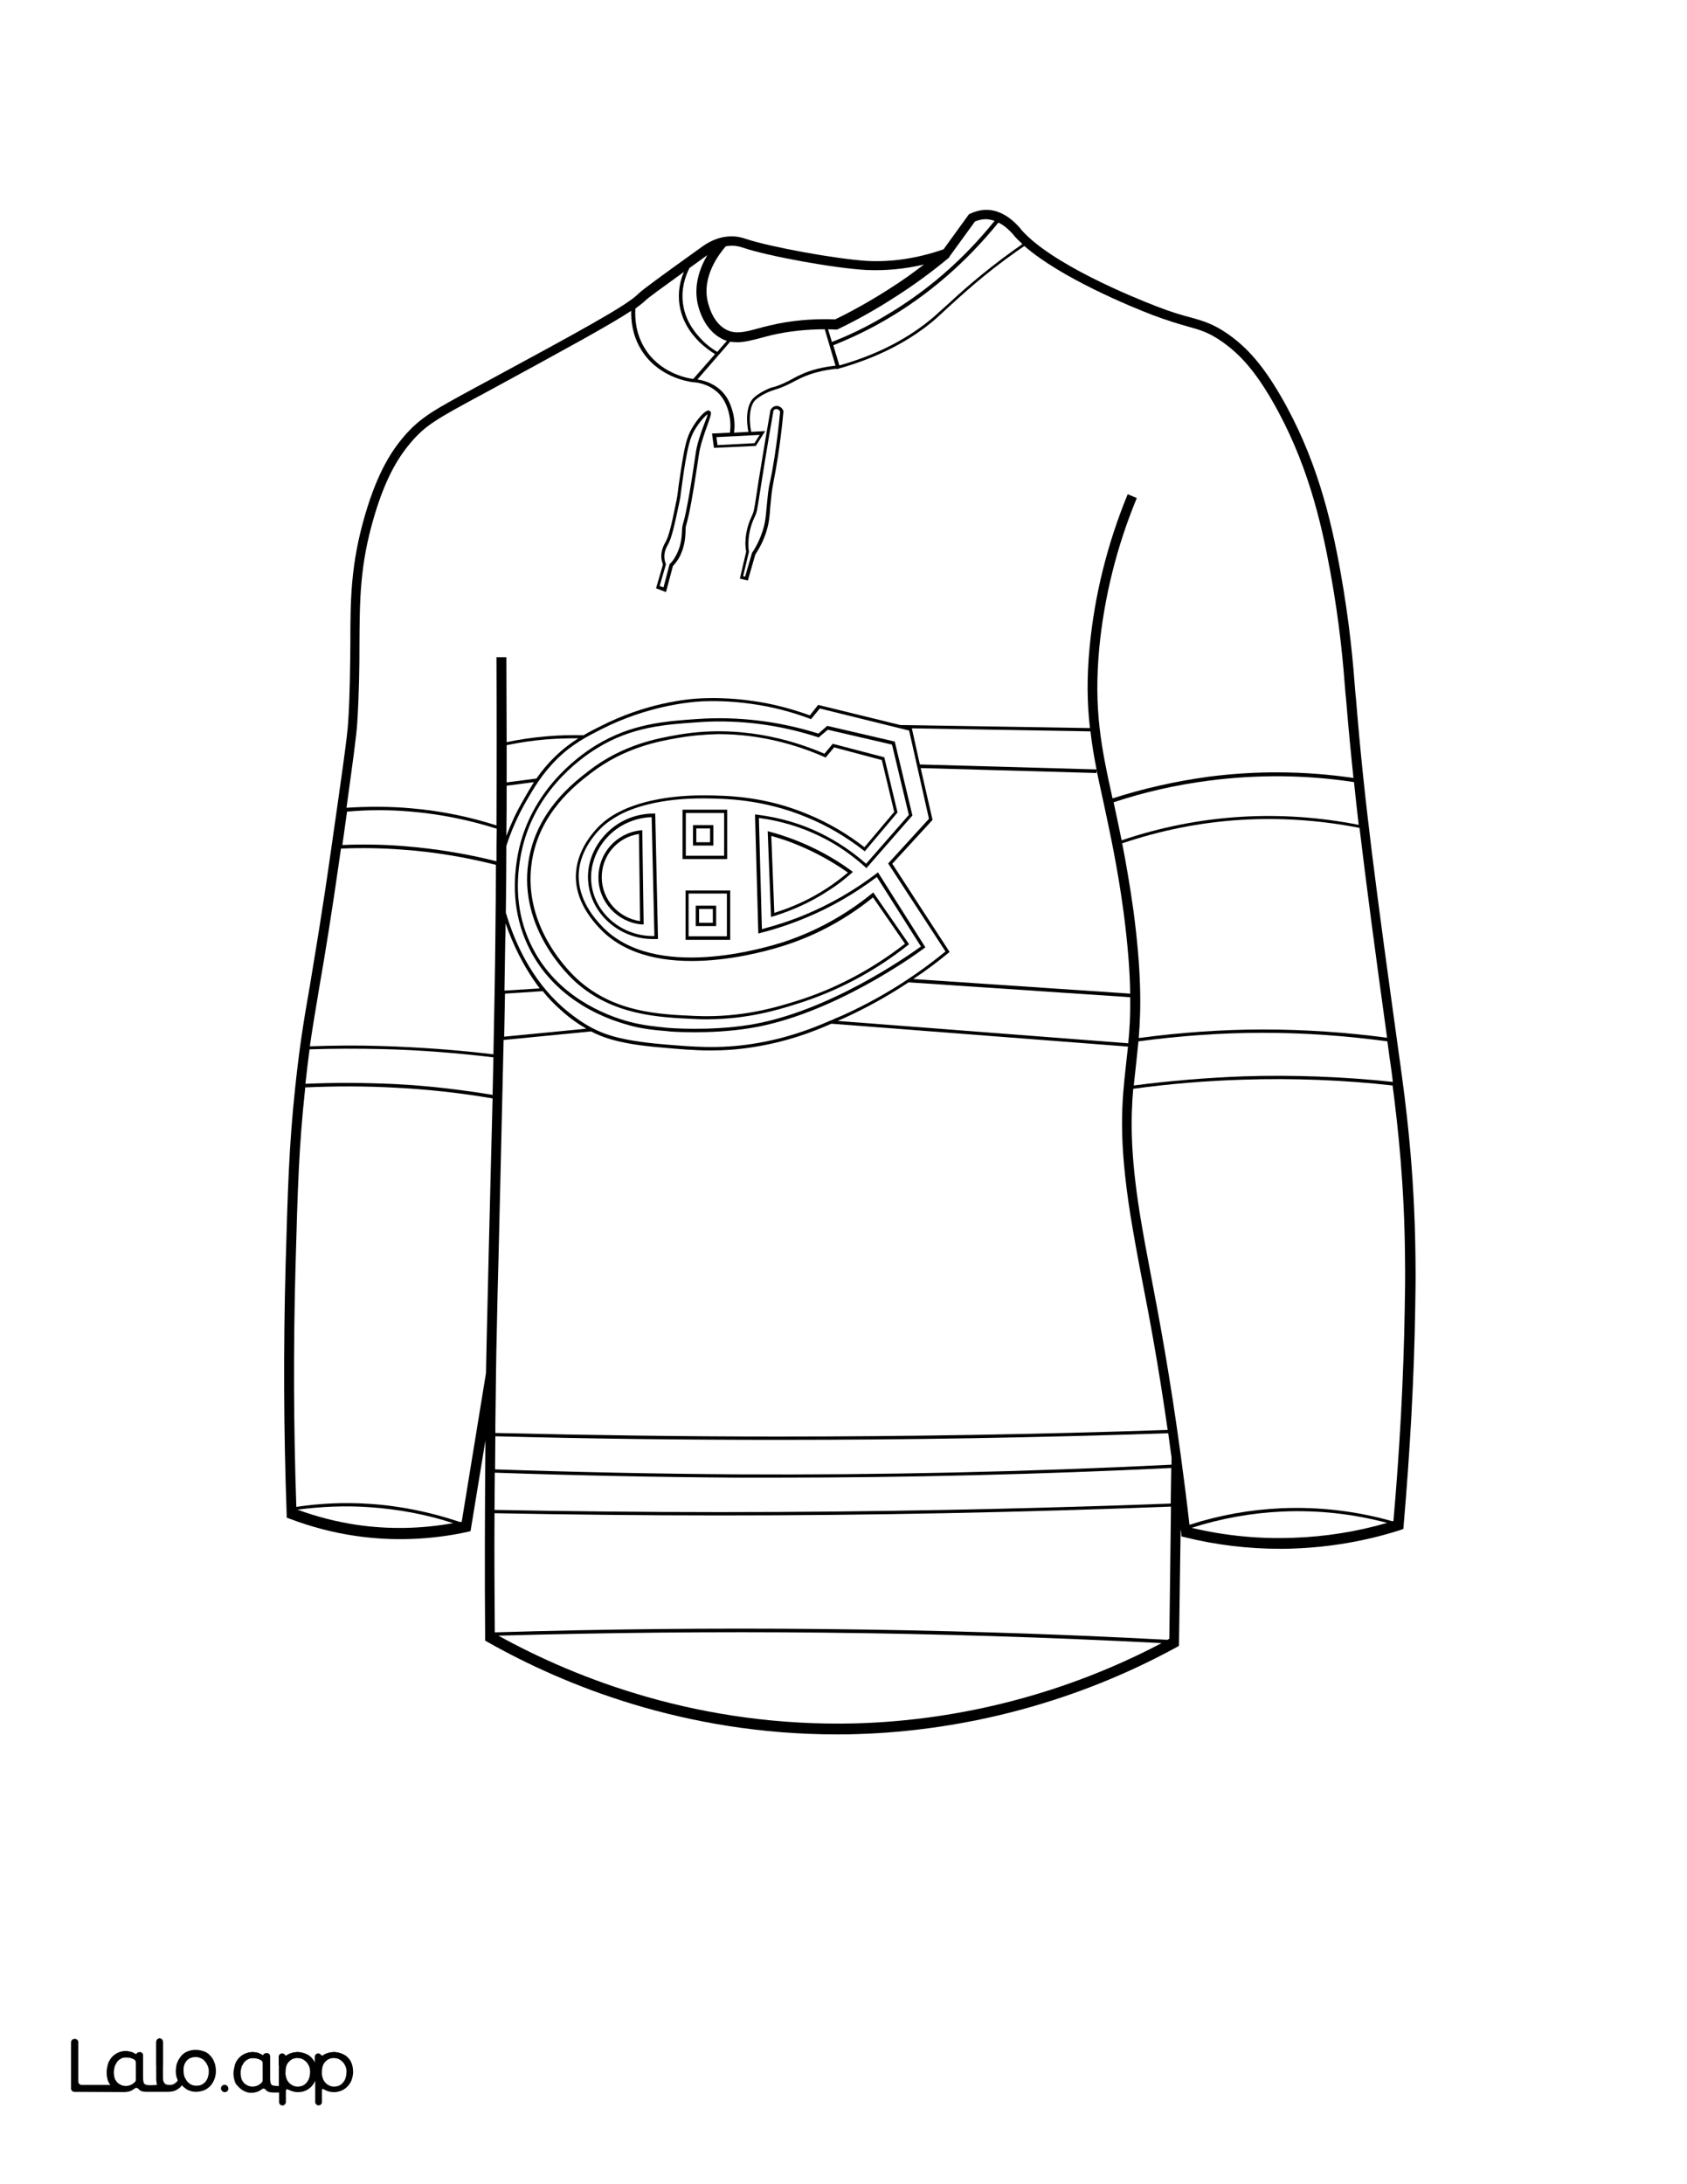 <?xml version="1.0" encoding="utf-8"?>
<!-- Generator: Adobe Illustrator 26.1.0, SVG Export Plug-In . SVG Version: 6.00 Build 0)  -->
<svg version="1.1" id="Layer_1" data-name="Layer 1" xmlns="http://www.w3.org/2000/svg" xmlns:xlink="http://www.w3.org/1999/xlink" x="0px" y="0px"
	 viewBox="0 0 612 792" style="enable-background:new 0 0 612 792;" xml:space="preserve">
<rect x="0" y="0" width="612" height="792" fill="#808080" stroke="none"/>
<style type="text/css">
	.st0{fill:#FFFFFF;}
	.st1{fill:#010101;}
	.st2{fill:none;}
</style>
<g id="Black">
	<rect x="31" y="29" width="561" height="719.9"/>
</g>
<g id="Color">
	<polygon class="st0" points="260.3,161.4 273.7,160.7 275.6,157.7 259.9,158.5 	"/>
	<path class="st0" d="M450,297.3c-14.6,0.9-29,3.8-42.9,8.5c1.4,7.2,2.8,15.2,4.1,24.5c2.9,22.1,2.8,35.3,1.9,46.1
		c14.9-2,30-3.1,45-3.1c0.1,0,0.2,0,0.2,0c15,0,30,1,44.9,3c-4.4-31.8-7.5-55.2-10-76.1C478.9,297.4,464.4,296.4,450,297.3z"/>
	<path class="st0" d="M321.1,116.1c-6,3.5-12.3,6.5-18.8,9.1l2.2,7.3c13.9-3.9,25.5-10,34.6-17.9c1.1-1,2.4-2.2,3.9-3.5
		c5.3-4.9,13.3-12.2,25.2-20.7c1-0.7,1.9-1.3,2.7-1.9c-1.1-1-2.1-2-3-3l-0.1-0.2c-0.9-1-2.9-3.3-5.6-4.6
		C350.5,95.1,336.7,107.1,321.1,116.1z"/>
	<path class="st0" d="M240.7,213l2.2-8.4l0.1-0.1c0.8-0.8,1.5-1.7,2-2.7c2.1-3.5,2.3-7.1,2.4-9v-0.3c0.1-1.6,0.2-2,0.5-3
		c0.4-1.4,1.1-4,2.6-12.9c0.8-4.9,1.2-7.7,1.5-9.7c0.4-2.7,0.5-3.8,1.2-6.4c0.9-3.2,1.9-5.8,2.6-7.6c0.4-1,0.8-2.1,0.9-2.7
		c-0.9,0.6-3,2.8-4.8,5.9c-1.5,2.7-2.3,5.2-3.8,14.7c-0.7,4.7-0.9,6.6-1.1,7.9c-0.1,1.2-0.2,1.8-0.6,3.7c-1.8,8.4-2.7,12.6-4.1,15.1
		c-0.4,0.7-1.3,2.3-1.3,4.3c0,0.9,0.2,1.7,0.5,2.6l0.1,0.2l-2.3,7.9L240.7,213z"/>
	<path class="st0" d="M450.8,391.5c-13.2,0.4-26.5,1.5-39.7,3.3c-0.9,10.8-1.1,23.3,2.4,45.3c1.2,7.3,2.5,14.4,4.1,22.7
		c3,15.7,6.7,35.2,10.8,65.3c1.1,8.2,2.2,16.6,3.1,24.8c10.8-3.5,22-5.5,33.3-6c13.6-0.6,27.2,1,40.3,4.7c0.1,0,0.3-0.1,0.4-0.1
		c2.3-26.2,3.7-52.1,4.1-77.1c0.1-5.4,0.2-11,0.1-18.1c-0.2-26.8-2.6-48-4.5-62.7C487.4,391.6,469,390.9,450.8,391.5z"/>
	<path class="st0" d="M143.5,393.1c11.8,0.6,23.6,2,35.2,3.9c0.1-4.6,0.2-9.1,0.3-13.6c-13.5-1.6-27.1-2.7-40.7-3
		c-8.6-0.2-17.4-0.2-26,0.1c-0.5,3.8-1,7.9-1.5,12.5C121.7,392.5,132.7,392.6,143.5,393.1z"/>
	<path class="st0" d="M273.6,144.1c0.5-0.5,1.9-1.5,3.6-2.4s3-1.3,3.6-1.4c2.7-0.8,5-2,7-3.1c0.8-0.4,1.6-0.9,2.4-1.2
		c3.7-1.8,8.1-2.9,12.9-3.4l-3.9-13.2c-6.6,0-13.1,0.7-19.2,2.1c-1.5,0.4-2.9,0.7-4.2,1.1c-3.1,0.8-5.8,1.5-8.4,1.5
		c-0.8,0-1.6-0.1-2.5-0.2L253,137.6c2.7,0.4,6.6,1.6,9.5,5c1.9,2.2,2.6,4.5,3,5.7c0.9,2.8,1.2,5.7,0.8,8.6l5.2-0.3
		C270.4,151,271.2,146.2,273.6,144.1z"/>
	<path class="st0" d="M233.6,125.8c5.4,9.3,15.3,11.3,17.9,11.6l7.9-9c-2-1.2-3.9-2.7-5.6-4.3c-1.7-1.7-6.2-6.3-7.3-13.6
		c-0.7-4.7,0.3-8.9,1.6-11.9c-8.3,6-13,9.4-13.9,10.3c-0.8,0.8-2.1,1.8-3.7,3C230.3,115.4,230.6,120.6,233.6,125.8z"/>
	<path class="st0" d="M198.3,268.1c-4.9,0.4-9.7,1.1-14.5,2.1c0,4.5,0,9,0,13.5l10.8-1.4c1.8-2.6,4-5.3,6.8-8
		c2.9-2.8,5.6-4.8,8.4-6.6C205.9,267.7,202.1,267.8,198.3,268.1z"/>
	<path class="st0" d="M270.3,209.1l2.5-8.6c1.7-2.5,3-5.3,3.9-8.1c1-3.1,1.1-5.3,1.4-8.3c0.1-0.9,0.2-2,0.3-3.1
		c0.3-3.3,0.6-4.8,1.1-7c0.4-1.8,0.8-4.1,1.5-8.4c0.8-5.3,1.5-10.8,2-16.3c-0.2-0.6-0.8-1-1.4-1c-0.5,0-0.9,0.4-1,0.6
		c-1,5.7-2,11.5-2.9,17c-1.1,6.6-1.7,10.9-2.2,13.8c-0.8,5.2-0.9,6-1.7,7.7l-0.1,0.2c-0.6,1.3-2.1,4.7-2.2,9.2c0,1.1,0,2.1,0.2,3.2
		v0.1l-2.1,8.8L270.3,209.1z"/>
	<path class="st0" d="M247.8,110.3c1,7,5.3,11.3,6.9,13s3.5,3.1,5.5,4.3l3.5-4c-0.5-0.2-1-0.3-1.5-0.6c-4.2-2-7.3-6.2-8.9-12
		c-1.9-7.3,0.6-13.9,3.3-18.5c-2.4,1.7-4.5,3.3-6.5,4.7C248.6,100.2,247,104.8,247.8,110.3z"/>
	<path class="st0" d="M256.9,110c1.3,4.8,3.7,8.2,6.9,9.7c3.2,1.5,6.4,0.7,11.2-0.6c1.3-0.4,2.7-0.7,4.3-1.1
		c7.5-1.8,15.5-2.5,23.7-2.2c7-3.4,13.8-7.3,20.3-11.5c4.1-2.6,8-5.4,11.9-8.4c-7.1,1.7-14.1,2.3-20.9,2c-11.4-0.6-35.7-5-44.8-8.1
		c-0.6-0.2-2.1-0.7-4-0.7c-0.8,0-1.5,0.1-2.2,0.2C261.4,91.5,254.2,100.2,256.9,110z"/>
	<path class="st0" d="M344.4,93.3c-6.1,5.1-12.5,9.8-19.2,14.1c-6.8,4.4-13.8,8.4-21.1,11.9l-0.4,0.2h-0.5c-0.9,0-1.8-0.1-2.8-0.1
		l1.4,4.6c6.4-2.5,12.6-5.5,18.5-9c15.4-8.9,29-20.6,40.5-34.9c-0.8-0.3-1.7-0.5-2.7-0.6c-1.4-0.1-2.9,0.2-4.4,0.8l-9.3,12.8V93.3z"
		/>
	<path class="st0" d="M298.5,592c-39.1-0.4-78.6,0-117.7,1.1c28.3,15.6,73.2,33.3,129.8,31.8c38.4-1.1,76.6-11.1,110.8-29.1
		C380.6,593.7,339.3,592.4,298.5,592z"/>
	<rect x="252.6" y="300.4" class="st0" width="5" height="5"/>
	<path class="st0" d="M183.4,334.8c0,1.9,0,3.8-0.1,5.7c-0.1,5.8-0.2,12.1-0.3,18.7l12.8-0.8C189.8,350.5,185.9,342,183.4,334.8z"/>
	<path class="st0" d="M183.8,284.9c0,6.1,0,12.1-0.1,18.2c1.7-4.5,3.7-8.8,6.1-12.9c1.1-2,2.4-4.2,3.9-6.6L183.8,284.9z"/>
	<path class="st0" d="M397.8,279.2v1.1l-63.8-1.8l4.3,18.8l-14.6,15.9l20.8,32l-0.4,0.3c-4.1,3.4-8.4,6.6-12.8,9.5l78.7,5.3
		c-0.1-7.8-0.8-17.3-2.4-29.6c-2.2-16.3-4.9-28.6-7.2-39.4C399.5,287.2,398.6,283.1,397.8,279.2z"/>
	<path class="st0" d="M245.8,267.6c-6.8,1.2-19.3,3.4-31.5,12.8c-5.6,4.3-18.8,14.5-21.4,32.3c-3.5,23.7,14.6,40.6,16.7,42.5
		c13.3,11.9,29,12.6,42.8,13.2c16.6,0.7,29.3-3.2,36.1-5.3c14.3-4.4,27.7-11.5,39.8-20.9l-11.6-16.8c-9.5,7.7-20.1,13.5-31.4,17.2
		c-7.8,2.6-47.9,14.5-67.4-5.6c-8.2-8.4-9.4-16.1-8.9-21c0.7-8.3,6.4-14.5,8.2-16.3c2-2,4.3-3.7,7.2-5.2c4.4-2.3,14.3-6.2,31.4-6.1
		c7.4,0.1,21.3,0.1,37.6,7c7.2,3,14,7,20.2,11.8l10.8-12.8l-4.5-18.8l-17.3-4.6l-3.1,3.7l-0.4-0.2c-9.3-4.1-22.7-8.3-38.4-8.3
		C255.9,266.3,251,266.7,245.8,267.6z"/>
	<rect x="253.6" y="329.6" class="st0" width="5" height="5"/>
	<path class="st0" d="M249.8,339.5h13.9V324h-13.9L249.8,339.5L249.8,339.5z M252.4,328.4h7.4v7.4h-7.4V328.4z"/>
	<path class="st0" d="M279.8,303.1l1.1,27.9c6.8-2.1,13.3-5.1,19.2-9c2.6-1.7,5.1-3.6,7.5-5.6c-6.1-4.3-12.8-7.9-19.7-10.6
		C285.2,304.7,282.5,303.9,279.8,303.1z"/>
	<path class="st0" d="M248.8,310.3h13.9v-15.5h-13.9L248.8,310.3L248.8,310.3z M251.4,299.2h7.4v7.4h-7.4V299.2z"/>
	<path class="st0" d="M261,261.6c-2.6,0-5.3,0.1-7.9,0.3c-11.7,0.8-23.9,1.6-36.5,9.4c-6.9,4.2-23.4,16.5-27.6,38.5
		c-2.4,12.4-1,23.8,4.2,33.9c8.9,17.4,25.8,24.3,35.1,26.8c4.9,1.3,9.1,1.7,13.9,2.2c0.1,0,14.7,1.3,29.8-1.1
		c28.3-4.6,57.1-24.8,62.1-28.4l-16-25.2c-8,6-16.6,11-25.8,14.8c-5.3,2.2-10.9,4.1-16.5,5.5l-0.7,0.2l-1.2-43.2l0.7,0.1
		c8.1,1,15.9,3.2,23.2,6.8c5.9,2.9,11.4,6.6,16.4,11l15.5-17.7l-6.1-25.5l-23.3-5.4l-3.3,2.8l-0.3-0.1
		C285,263.5,273,261.6,261,261.6z M299.1,273.3l3-3.6l18.7,4.9l4.8,20l-11.9,14.1l-0.5-0.4c-6.3-4.9-13.1-8.9-20.4-11.9
		c-16.1-6.7-29.8-6.8-37.2-6.9c-16.9-0.1-26.6,3.7-30.9,6c-2.7,1.5-4.9,3-6.9,5c-1.7,1.7-7.1,7.6-7.8,15.5c-0.4,4.7,0.7,12,8.6,20.1
		c19,19.6,58.5,7.8,66.2,5.3c11.3-3.8,21.9-9.6,31.5-17.4l0.5-0.4l13,18.8l-0.4,0.3c-12.3,9.7-26,16.9-40.6,21.4
		c-6.3,2-17.6,5.5-32.5,5.5c-1.3,0-2.7,0-4.1-0.1c-13.3-0.6-29.9-1.3-43.5-13.5c-2.1-1.9-20.7-19.2-17-43.5
		c2.7-18.2,16.2-28.6,21.9-33c12.4-9.6,25.2-11.8,32-13C267.6,262.6,286.8,268,299.1,273.3z M248.7,322.9h16.2v17.9h-16.2V322.9z
		 M247.6,311.5v-17.9h16.2v17.9H247.6z M238.7,340.5h-0.6c-0.4,0-0.9,0-1.3,0c-12,0-22.4-9-23.4-20.6c-0.6-6.1,1.6-12.3,6-17.1
		c4.5-5,11-7.8,17.7-7.8l0,0h0.6L238.7,340.5z"/>
	<path class="st0" d="M294.2,260.8l-0.4-0.2c-6.7-2.5-13.6-4.3-20.7-5.3c-8.7-1.3-15.7-1.1-18.3-1c-5.6,0.3-20.4,1.9-36.6,10.1
		c-5.1,2.6-10.5,5.3-16,10.7c-5.6,5.5-8.8,11.1-11.4,15.6c-2.9,5.1-5.3,10.4-7.1,16c0,8.1-0.1,16.2-0.2,24.2
		c3,10.2,9,24.1,20.7,34.4c4.8,4.2,9.1,6.7,10.7,7.5c4.4,2.3,10.4,4.5,24.9,5.8c11.7,1,20.9,1.8,33.3-0.1c12-1.9,21-5.3,28.3-8.5
		l0,0h0.1c1.3-0.6,2.6-1.2,3.9-1.7c13.4-6,26-13.8,37.6-23.3l-20.8-31.9l14.8-16.2l-7.2-32l-32.4-8L294.2,260.8z M324.6,268.9
		l6.4,26.8l-16.7,19.1l-0.4-0.4c-5-4.5-10.5-8.3-16.5-11.2c-7-3.4-14.4-5.6-22.1-6.6l1.1,40.3c5.3-1.4,10.6-3.1,15.6-5.2
		c9.2-3.8,18-8.9,26-15l0.5-0.4l17.2,27.2l-0.4,0.3c-3.3,2.5-33.5,24.2-63.1,29c-7.4,1.2-14.7,1.5-20.2,1.5c-5.9,0-9.8-0.3-9.9-0.4
		c-4.9-0.4-9.1-0.8-14.1-2.2c-16.4-4.5-29.1-14.2-35.8-27.4c-5.3-10.4-6.7-22-4.3-34.7c4.4-22.5,21.2-35,28.2-39.3
		c12.9-7.9,25.2-8.8,37-9.6c14.7-1,29.5,0.8,43.8,5.3l3.2-2.8L324.6,268.9z M309.4,316.2l-0.6,0.5c-2.6,2.3-5.3,4.4-8.2,6.2
		c-6.2,4.1-13,7.2-20.2,9.4l-0.7,0.2l-1.2-31.1l0.8,0.2c3,0.8,6,1.8,8.9,2.9c7.2,2.8,14.2,6.5,20.6,11.2L309.4,316.2z"/>
	<path class="st0" d="M220.2,303.7c-4.1,4.5-6.2,10.4-5.7,16.2c1,11.2,11.2,19.8,22.9,19.5l-1-43.1
		C230.3,296.5,224.4,299.1,220.2,303.7z M232.7,335.2c-8.7-0.8-15.6-8.2-15.6-16.9c-0.1-8.8,6.4-16.2,15.2-17.2l0.7-0.1l0.5,34.2
		H232.7z"/>
	<path class="st0" d="M218.3,318.3c0.1,7.9,6.1,14.6,13.9,15.7l-0.4-31.6C223.9,303.6,218.2,310.3,218.3,318.3z"/>
	<path class="st0" d="M465.1,548.1c-11.1,0.5-22.2,2.5-32.8,5.9c12.2,2.9,24.6,4.1,37.1,3.6c11.4-0.4,22.8-2.2,33.8-5.4
		C490.7,548.9,477.9,547.5,465.1,548.1z"/>
	<path class="st0" d="M88.5,755.3c0.4,0.5,0.9,0.7,1.4,1c0.6,0.3,1.3,0.4,1.9,0.4c0.7,0,1.3-0.2,2-0.5c0.5-0.3,0.9-0.6,1.3-1
		c0.2-0.2,0.3-0.5,0.3-0.8v-6.3c0-0.4-0.2-0.8-0.6-1s-0.7-0.4-1.1-0.5c-0.6-0.2-1.3-0.3-1.9-0.3s-1.3,0.1-1.8,0.4
		c-0.6,0.3-1,0.6-1.4,1.1s-0.7,1.1-0.9,1.7c-0.2,0.7-0.3,1.4-0.3,2.2c0,0.7,0.1,1.5,0.3,2.2C87.8,754.4,88.1,754.8,88.5,755.3z"/>
	<path class="st0" d="M438.3,283.1c-11.6,1.5-23.1,4.1-34.3,7.8c0.9,4.3,1.9,8.9,2.9,13.8c13.9-4.7,28.4-7.6,43-8.5
		c14.4-0.9,28.9,0.1,43,2.9c-0.6-5.3-1.2-10.4-1.7-15.5C473.6,280.9,455.8,280.8,438.3,283.1z"/>
	<path class="st0" d="M303.9,370.2l105.4,8.1c0.5-4.9,0.8-10.3,0.7-16.7l-80.4-5.4c-7.7,5.1-15.7,9.5-23.9,13.2
		C305.1,369.6,304.5,369.9,303.9,370.2z"/>
	<path class="st0" d="M104.6,754.8c0.4,0.5,0.8,0.9,1.4,1.2c0.5,0.3,1.2,0.5,1.8,0.5c0.6,0.1,1.3-0.1,1.9-0.3s1-0.5,1.4-1
		s0.8-1,1-1.6c0.3-0.7,0.4-1.4,0.4-2.1c0-0.7-0.1-1.3-0.2-2c-0.2-0.6-0.5-1.2-0.9-1.7s-0.8-0.9-1.4-1.2c-0.2-0.1-0.4-0.2-0.6-0.3
		c-0.4-0.1-0.7-0.2-1.1-0.2c-0.8,0-1.5,0.1-2.1,0.3c-0.5,0.2-0.9,0.5-1.3,0.9c-0.8,0.9-1.3,2.1-1.4,3.6c0,0.7,0,1.4,0.2,2
		C103.9,753.7,104.2,754.3,104.6,754.8z"/>
	<path class="st0" d="M0,792h612V0H0V792z M106.2,761.5L106.2,761.5L106.2,761.5z M119.4,761.5L119.4,761.5L119.4,761.5z
		 M103.6,459.3c0.8-28,1.2-43.4,3.5-65.1c1.6-14.9,3-23.6,5.3-36.7c1.9-11.6,4.4-26,7.9-50.7c3.7-25.9,5.6-38.9,6-44.8
		c0.7-11.1,0.7-20.3,0.8-28.4c0-16.2,0.1-29.1,5.4-47.1c4.7-16,10-23.5,14-28.2c6-7,11.1-9.7,26.2-17.9l3.9-2.1
		c32.9-17.8,51-27.6,55-31.8c1.4-1.4,8.1-6.3,22.9-16.9c1.5-1.1,5.5-3.9,10.9-3.9c2.6,0,4.5,0.7,5.1,0.9c9,3,32.8,7.3,43.9,8
		c9,0.5,18.4-0.9,27.9-4.2l9.2-12.7l0.4-0.2c2.2-1,4.4-1.5,6.5-1.4c6.2,0.3,10.5,5.3,11.9,6.9l0.1,0.2
		c10.9,12.5,40.4,24.5,49.2,27.9c5.4,2.1,9.2,3.2,12.3,4c4.7,1.3,8.1,2.3,13.4,5.9c7.3,5.1,12.9,11.6,19.2,22.4
		c13,22.3,18.3,44.6,21.7,63.4c3.5,19.4,4.7,33.9,5.5,44.5l0.2,1.9c3.1,38.3,7.3,69.1,15.8,130.6l0.2,1.4c2,14.5,5.3,38.8,5.6,71.2
		c0.1,7.2,0,12.8-0.1,18.2c-0.4,25.4-1.9,51.9-4.2,78.6l-0.1,1.2l-1.1,0.4c-12.5,4-25.4,6.2-38.5,6.7c-1.7,0.1-3.4,0.1-5.1,0.1
		c-11.7,0-23.3-1.4-34.6-4.2l-1.2-0.3l-0.1-1.2c0-0.4-0.1-0.9-0.2-1.3l-0.6,42.2l-0.9,0.5c-35.7,19.5-75.8,30.3-116.1,31.5
		c-2.4,0.1-4.7,0.1-7.1,0.1c-55.5,0-99.3-18-126.7-33.5l-0.9-0.5v-1c-0.2-23.5-0.1-47.5,0.1-71.6l-5.4,32.9l-1.2,0.3
		c-13.5,2.9-27.2,3.4-40.7,1.4c-8.1-1.2-16.1-3.3-23.7-6.2l-1.1-0.4v-1.2C102.9,518.9,102.8,488.9,103.6,459.3z M85.2,748.7
		c0.3-0.9,0.8-1.7,1.4-2.4c1.3-1.4,3.1-2.2,5-2.2c0.8,0,1.6,0.2,2.3,0.4c0.4,0.2,0.8,0.3,1.1,0.6c0.2,0.1,0.5,0.1,0.6-0.1l0,0
		c0.3-0.6,1.3-0.5,1.4-0.5l0,0c0.5,0.1,0.9,0.6,0.9,1.1v7.9c0,0.7,0,1.8,0.4,2.3c0.1,0.1,0.1,0.1,0.2,0.2c0.4,0.4,1.6,0.4,2.6,0.4
		v-10.6c0-0.7,0.6-1.2,1.2-1.2l0,0c0.4,0,0.8,0.2,1,0.6c0.1,0.2,0.4,0.3,0.6,0.1c0.5-0.3,1-0.6,1.6-0.8c0.4-0.1,0.7-0.2,1.1-0.3
		c0,0,0,0,0.1,0c0.5-0.1,1.1-0.1,1.6-0.1c0.9,0.1,1.8,0.3,2.7,0.7c0.8,0.4,1.5,0.9,2.1,1.5c0.4,0.5,0.8,1.1,1.1,1.7v-2.2
		c0-0.7,0.6-1.2,1.2-1.2l0,0c0.4,0,0.8,0.2,1,0.6c0.2,0.2,0.5,0.3,0.7,0.1c0.5-0.3,1-0.6,1.6-0.8c0.4-0.1,0.7-0.2,1.1-0.3
		c0,0,0,0,0.1,0c0.5-0.1,1.1-0.1,1.6-0.1c0.9,0.1,1.8,0.3,2.7,0.7c0.8,0.4,1.5,0.9,2.1,1.5c0.6,0.7,1.1,1.5,1.3,2.3
		c0.3,0.9,0.4,1.9,0.4,3c-0.1,1.1-0.3,2.1-0.7,3c-0.7,1.7-2.1,3-3.9,3.6c-0.9,0.3-1.8,0.4-2.8,0.4c-0.9,0-1.8-0.3-2.6-0.7l-0.8-0.4
		c-0.2-0.1-0.5,0.1-0.5,0.3v4.4c0,0.7-0.6,1.2-1.2,1.2l0,0c-0.7,0-1.2-0.6-1.2-1.2v-7.6c0-0.1-0.1-0.1-0.1,0
		c-0.4,0.8-1.6,2.8-3.8,3.6c-1.2,0.4-2.3,0.4-2.8,0.4c-0.9,0-1.8-0.3-2.6-0.7l-0.7-0.3c-0.3-0.1-0.7,0.1-0.7,0.4v4.3
		c0,0.7-0.6,1.2-1.2,1.2l0,0c-0.7,0-1.2-0.6-1.2-1.2v-3.5H99c-1.3,0-2.3-0.3-2.8-1.1c-0.2-0.3-0.8-0.5-1.2-0.2
		c-0.2,0.1-0.3,0.2-0.4,0.3s-0.3,0.2-0.5,0.3c-0.4,0.2-0.9,0.4-1.4,0.6c-0.5,0.1-1,0.2-1.5,0.2c-0.3,0-0.5,0-0.6,0
		c-2.4-0.2-4-2-4.4-2.4c-0.1-0.1-0.1-0.2-0.2-0.2l0,0c-0.1-0.1-0.2-0.2-0.3-0.3c0-0.1-0.1-0.1-0.1-0.2c0,0,0-0.1-0.1-0.1
		c-0.2-0.3-0.3-0.6-0.4-0.9c-0.3-0.9-0.5-2-0.5-3.1C84.7,750.7,84.9,749.6,85.2,748.7z M81.7,756c0.5,0.1,1,0.5,1.1,1.1
		c0.2,0.9-0.6,1.7-1.5,1.5c-0.6-0.1-1-0.5-1.1-1.1C80.1,756.6,80.8,755.8,81.7,756z M25.8,740.4c0-0.7,0.6-1.2,1.2-1.2h0.2
		c0.7,0,1.2,0.6,1.2,1.2v14.3c0,0.7,0.6,1.2,1.2,1.2h10.5c-0.4-0.4-0.7-0.9-0.9-1.5c-0.3-0.9-0.5-2-0.5-3.1c0-1,0.2-2,0.5-3
		c0.3-0.9,0.8-1.7,1.4-2.4c1.3-1.4,3.1-2.2,5-2.2c0.8,0,1.6,0.2,2.3,0.4c0.4,0.2,0.8,0.3,1.1,0.6c0.2,0.1,0.5,0.1,0.6-0.1l0,0
		c0.3-0.6,1.3-0.5,1.4-0.5c0.5,0.1,0.9,0.6,0.9,1.1v7.9c0,0.7,0,1.8,0.4,2.3c0.1,0.1,0.1,0.1,0.2,0.2c0.7,0.6,3.3,0.4,4.2,0.3
		c0.1,0,0.2,0,0.4,0c0-0.1,0-0.1-0.1-0.1c-0.2-0.6-0.3-1.3-0.3-2.2v-13.3c0-0.7,0.6-1.2,1.2-1.2l0,0c0.7,0,1.2,0.6,1.2,1.2v13
		c0,1,0.2,1.6,0.6,2c0.4,0.5,1,0.6,1.8,0.6c0.3,0,0.7,0,1-0.1c0.9-0.3,1.8-1.1,2-1.6c0,0-0.2-0.5-0.3-0.8c-0.3-0.9-0.4-1.5-0.4-2.6
		c0-1.2,0.2-2.2,0.6-3.1c0.4-0.9,0.9-1.7,1.5-2.4c0.7-0.7,1.4-1.2,2.3-1.5c0.9-0.4,1.9-0.5,2.9-0.5s1.9,0.2,2.8,0.5s1.7,0.8,2.3,1.5
		c0.7,0.7,1.2,1.5,1.5,2.4c0.4,0.9,0.6,2,0.6,3.1s-0.2,2.2-0.6,3.1c-0.7,1.8-2,3.2-3.8,3.9c-0.9,0.4-1.9,0.5-2.8,0.5
		c-1,0-1.9-0.2-2.8-0.6c-0.7-0.3-1.9-1.2-2.3-1.8c-0.6,1-2.2,2-3.2,2.2c-0.5,0.1-1.1,0.2-1.6,0.2H53c-1.3,0-2.3-0.3-2.8-1.1
		c-0.2-0.3-0.8-0.5-1.2-0.2c-0.2,0.1-0.3,0.2-0.4,0.3c-0.1,0.1-0.3,0.2-0.5,0.3c-0.4,0.2-0.9,0.4-1.4,0.6c-0.5,0.1-1,0.2-1.5,0.2
		L27,758.5c-0.7,0-1.2-0.6-1.2-1.2V740.4z"/>
	<path class="st0" d="M261.5,549.5c-0.3,0-0.6,0-0.9,0c-27,0-54.3-0.3-81.2-0.8c-0.1,14.5,0,29,0.1,43.2c39.5-1.2,79.5-1.6,119-1.2
		c41.5,0.4,83.5,1.7,125,3.9c0.2-0.1,0.4-0.2,0.7-0.4l0.6-47.9C370.6,548.4,315.7,549.5,261.5,549.5z"/>
	<path class="st0" d="M333.7,277.2l64.1,1.8c-0.9-4.6-1.7-9.1-2.2-13.8l-64.8-1.1L333.7,277.2z"/>
	<path class="st0" d="M423.8,519.7c-47,1.6-94.6,2.4-141.6,2.4h-0.1c-34,0-68.4-0.4-102.4-1.3c0,4-0.1,8-0.1,12
		c29,1,58.3,1.6,87.3,1.8c52.5,0.3,105.7-0.9,158.1-3.5v-2.6C424.6,525.4,424.2,522.5,423.8,519.7z"/>
	<path class="st0" d="M146.4,306.8c11.3,0.9,22.6,2.7,33.7,5.5c0-3.9,0-7.8,0.1-11.8c-10.1-3.2-20.5-5.3-31-6.2
		c-7.7-0.7-15.6-0.7-23.3,0c-0.5,3.7-1.1,7.7-1.7,12.1C131.4,306.1,139,306.2,146.4,306.8z"/>
	<path class="st0" d="M42.5,755c0.4,0.5,0.9,0.7,1.4,1c0.6,0.3,1.3,0.4,1.9,0.4c0.7,0,1.3-0.2,2-0.5c0.5-0.3,0.9-0.6,1.3-1
		c0.2-0.2,0.3-0.5,0.3-0.8l0,0v-6.3c0-0.4-0.2-0.8-0.6-1c-0.4-0.2-0.7-0.4-1.1-0.5c-0.6-0.2-1.3-0.3-1.9-0.3c-0.6,0-1.3,0.1-1.8,0.4
		c-0.6,0.3-1,0.6-1.4,1.1s-0.7,1.1-0.9,1.7c-0.2,0.7-0.3,1.4-0.3,2.2c0,0.7,0.1,1.5,0.3,2.2C41.8,754.1,42.1,754.5,42.5,755z"/>
	<path class="st0" d="M117.8,754.8c0.4,0.5,0.8,0.9,1.4,1.2c0.5,0.3,1.2,0.5,1.8,0.5c0.6,0.1,1.3-0.1,1.9-0.3s1-0.5,1.4-1
		s0.8-1,1-1.6c0.3-0.7,0.4-1.4,0.4-2.1c0.1-0.7,0-1.3-0.2-2c-0.2-0.6-0.5-1.2-0.9-1.7s-0.8-0.9-1.4-1.2c-0.2-0.1-0.4-0.2-0.6-0.3
		c-0.4-0.1-0.7-0.2-1.1-0.2c-0.8,0-1.5,0.1-2.1,0.3c-0.5,0.2-0.9,0.5-1.3,0.9c-0.8,0.9-1.3,2.1-1.4,3.6c0,0.7,0,1.4,0.2,2
		C117.1,753.7,117.4,754.3,117.8,754.8z"/>
	<path class="st0" d="M138.4,379.3c13.5,0.4,27.2,1.4,40.6,3c0.3-15.5,0.6-29.8,0.7-41.9c0.1-8.9,0.2-17.9,0.2-26.8
		c-11.1-2.8-22.4-4.7-33.8-5.5c-7.4-0.6-15-0.7-22.4-0.4c-3.5,24.6-5.9,39-7.9,50.5c-1.3,7.9-2.4,14.2-3.4,21.2
		C121.2,379.1,129.9,379,138.4,379.3z"/>
	<path class="st0" d="M203.4,366.2c-2.4-2.1-4.6-4.4-6.5-6.8l-13.7,0.9c-0.1,5-0.2,10.2-0.3,15.6l29.8-2.9
		C210.4,371.7,207,369.5,203.4,366.2z"/>
	<path class="st0" d="M67.8,754.8c0.4,0.5,0.9,0.9,1.5,1.2s1.2,0.4,1.9,0.4c0.7,0,1.3-0.1,1.9-0.4c0.6-0.2,1-0.6,1.4-1.1
		s0.7-1.1,0.9-1.7c0.2-0.7,0.3-1.4,0.3-2.1c0-0.7-0.1-1.4-0.4-2c-0.2-0.6-0.5-1.2-1-1.7c-0.4-0.5-0.9-0.9-1.5-1.1
		c-0.6-0.3-1.2-0.4-1.8-0.4c-1.5,0-2.6,0.5-3.4,1.4c-0.8,1-1.2,2.2-1.2,3.8c0,0.7,0.1,1.4,0.3,2.1C67,753.7,67.4,754.3,67.8,754.8z"
		/>
	<path class="st0" d="M281.8,535.8c-5,0-10,0-15,0c-29-0.2-58.3-0.8-87.3-1.8c0,4.5-0.1,9-0.1,13.5c26.9,0.5,54.2,0.8,81.2,0.8
		c0.3,0,0.6,0,0.9,0c54.2,0,109.1-1.1,163.2-3.1l0.2-12.9C377.5,534.6,329.4,535.8,281.8,535.8z"/>
	<path class="st0" d="M149.2,293.1c10.5,0.9,20.9,3,30.9,6.2c0.1-20.4,0.1-40.8,0-61h3.6c0,10.2,0.1,20.5,0.1,30.8
		c4.8-1,9.6-1.7,14.4-2.1c4.5-0.4,9-0.5,13.5-0.4c2-1.2,4-2.2,6-3.2c16.4-8.4,31.4-10,37.1-10.2c2.6-0.1,9.7-0.3,18.5,1
		c7,1,13.9,2.8,20.5,5.2l3-3.8l29.8,7.3l68.8,1.1c-1-8.7-1.2-18.1-0.1-29.5c1.8-18.7,6.4-37.3,13.8-55.3l3.3,1.4
		c-7.3,17.6-11.8,35.9-13.6,54.2c-2.1,22.5,0.7,36.2,4.8,54.7c11.2-3.6,22.8-6.2,34.4-7.8c17.5-2.3,35.3-2.2,53,0.4
		c-1-9.6-1.9-18.9-2.7-28.8l-0.2-1.9c-0.8-10.5-2-24.9-5.5-44.1c-3.4-18.5-8.5-40.3-21.2-62.2c-6-10.3-11.3-16.5-18.2-21.3
		c-4.8-3.3-7.6-4.1-12.3-5.4c-3.1-0.9-7-2-12.6-4.1c-8.1-3.1-33.4-13.5-46.7-25.1c-0.8,0.6-1.8,1.2-2.9,2
		c-11.9,8.4-19.8,15.8-25.1,20.6c-1.5,1.4-2.8,2.6-3.9,3.6c-9.4,8.2-21.3,14.3-35.6,18.3l-0.6,0.2v-0.2c-4.8,0.5-9.1,1.6-12.8,3.3
		c-0.8,0.4-1.6,0.8-2.4,1.2c-2.1,1.1-4.4,2.3-7.2,3.1c-0.6,0.2-1.9,0.6-3.5,1.4c-1.7,0.8-2.9,1.8-3.4,2.2c-2.1,1.8-2.7,6.4-1.7,11.7
		l5.1-0.3l-3.4,5.4l-15.2,0.7l-0.7-5.2l6.5-0.3c0.4-2.9,0.1-5.6-0.7-8.3c-0.4-1.2-1.1-3.3-2.8-5.3c-3-3.5-7.2-4.5-9.6-4.7l0,0h-0.3
		c-2.2-0.3-13.2-2.1-19.1-12.3c-2.9-5-3.4-10-3.3-13.6c-7.9,5.2-23.7,13.8-50.9,28.6l-3.9,2.1c-15.1,8.2-19.7,10.6-25.2,17.1
		c-3.8,4.5-8.8,11.6-13.3,26.9c-5.2,17.6-5.2,30.2-5.3,46.1c0,8.1-0.1,17.4-0.8,28.6c-0.3,4.8-1.6,14.1-3.9,30.8
		C133.6,292.4,141.5,292.4,149.2,293.1z M270.4,196.8c0.1-4.8,1.7-8.3,2.3-9.6l0.1-0.2c0.7-1.6,0.8-2.2,1.6-7.4
		c0.4-2.9,1.1-7.2,2.2-13.8c0.9-5.6,1.9-11.3,2.9-17.1l0.1-0.2c0.1-0.1,0.7-1.2,2-1.3c1.1-0.1,2.3,0.7,2.6,1.9v0.1v0.1
		c-0.5,5.6-1.2,11.1-2,16.4c-0.7,4.3-1.1,6.6-1.5,8.5c-0.4,2.2-0.7,3.6-1,6.9c-0.1,1.2-0.2,2.2-0.3,3.1c-0.2,3.1-0.4,5.4-1.4,8.6
		c-0.9,2.9-2.3,5.7-4,8.3l-2.7,9.4l-2.9-0.7l2.3-9.8C270.5,199,270.4,197.9,270.4,196.8z M239.9,201.7c0-2.4,1-4.2,1.4-4.9
		c1.4-2.4,2.3-6.5,4-14.8c0.4-1.8,0.4-2.4,0.6-3.5c0.1-1.3,0.4-3.2,1.1-7.9c1.4-9.1,2.2-12.1,3.9-15.1c1.8-3.2,4.5-6.3,5.8-6.6
		c0.4-0.1,0.6,0,0.8,0.1c0.8,0.5,0.4,1.5-0.6,4.4c-0.7,1.9-1.6,4.4-2.5,7.5c-0.7,2.5-0.8,3.6-1.2,6.2c-0.3,2-0.7,4.8-1.5,9.7
		c-1.5,9-2.2,11.6-2.6,13c-0.3,1-0.4,1.3-0.4,2.8v0.3c-0.1,2-0.3,5.8-2.5,9.6c-0.6,1-1.3,1.9-2.1,2.8l-2.5,9.4l-3.6-1.4l2.5-8.6
		C240.1,203.6,239.9,202.7,239.9,201.7z"/>
	<path class="st0" d="M410.1,440.7c-4.5-28.5-3.1-41.2-1.6-54.8c0.2-2.1,0.5-4.2,0.7-6.4l-107.6-8.3c-7.3,3.2-16.3,6.6-28.4,8.5
		c-5.6,0.9-10.6,1.2-15.4,1.2c-6,0-11.7-0.5-18.2-1.1c-14.5-1.2-20.7-3.5-25.2-5.8l-31.7,3.1c-0.5,23.7-1.2,50.6-1.8,76.9
		c-0.3,10.1-0.5,20.1-0.7,29.6c-0.2,7.7-0.3,17.3-0.5,33.3c0,0.9,0,1.8,0,2.7c34,0.8,68.4,1.3,102.4,1.3h0.1
		c46.9,0,94.5-0.8,141.4-2.4c-3.5-24.4-6.7-41.2-9.4-55C412.6,455.2,411.3,448,410.1,440.7z"/>
	<path class="st0" d="M505.3,392.3c-0.3-2.5-0.6-4.7-0.9-6.8l-0.2-1.3c-0.3-2.3-0.6-4.5-0.9-6.6c-14.9-2-30-3.1-45-3.1
		c-0.1,0-0.2,0-0.2,0c-15,0-30.2,1.1-45.1,3.1c-0.3,3-0.6,5.9-0.9,8.7c-0.3,2.4-0.5,4.8-0.8,7.3c13.1-1.7,26.4-2.8,39.5-3.3
		C468.9,389.7,487.2,390.4,505.3,392.3z"/>
	<path class="st0" d="M133.8,546.5c-8.6-0.6-17.3-0.2-25.9,0.9c7,2.6,14.2,4.4,21.4,5.5c11.6,1.7,23.4,1.5,35.1-0.6
		C154.6,549.1,144.2,547.2,133.8,546.5z"/>
	<path class="st0" d="M133.9,545.3c11.2,0.7,22.3,3,33,6.6c0.2,0,0.4-0.1,0.6-0.1l8.8-53.9l0,0c0.1-5.7,0.2-10.3,0.3-14.3
		c0.2-9.5,0.5-19.5,0.7-29.6c0.5-18.7,0.9-37.7,1.4-55.7c-11.6-2-23.5-3.3-35.3-3.9c-10.9-0.6-21.9-0.6-32.7-0.1c0,0.1,0,0.3,0,0.4
		c-2.3,21.5-2.7,36-3.5,64.8c-0.8,28.8-0.7,58,0.3,86.9C116.2,545.1,125.1,544.7,133.9,545.3z"/>
	<path class="st1" d="M27,758.5l18.2,0.1c0.5,0,1-0.1,1.5-0.2c0.5-0.1,1-0.3,1.4-0.6c0.2-0.1,0.3-0.2,0.5-0.3
		c0.1-0.1,0.3-0.2,0.4-0.3c0.3-0.3,0.9-0.1,1.2,0.2c0.6,0.8,1.5,1.1,2.8,1.1h8.2c0.5,0,1.1-0.1,1.6-0.2c1-0.2,2.6-1.2,3.2-2.2
		c0.4,0.6,1.6,1.5,2.3,1.8c0.9,0.4,1.8,0.6,2.8,0.6s1.9-0.2,2.8-0.5c1.8-0.7,3.1-2.1,3.8-3.9c0.4-0.9,0.6-2,0.6-3.1
		c0-1.2-0.2-2.2-0.6-3.1c-0.3-0.9-0.9-1.7-1.5-2.4c-0.7-0.7-1.4-1.2-2.3-1.5c-0.9-0.4-1.8-0.5-2.8-0.5s-1.9,0.2-2.9,0.5
		c-0.9,0.3-1.6,0.8-2.3,1.5c-0.6,0.6-1.1,1.4-1.5,2.4c-0.4,0.9-0.6,2-0.6,3.1s0.1,1.7,0.4,2.6c0.1,0.2,0.3,0.7,0.3,0.8
		c-0.2,0.6-1.1,1.4-2,1.6c-0.3,0.1-0.7,0.1-1,0.1c-0.7,0-1.4-0.1-1.8-0.6c-0.4-0.5-0.6-1-0.6-2v-13c0-0.7-0.6-1.2-1.2-1.2l0,0
		c-0.7,0-1.2,0.6-1.2,1.2v13.3c0,0.9,0.1,1.6,0.3,2.2c0,0.1,0,0.1,0.1,0.1c-0.1,0-0.2,0-0.4,0c-1,0.1-3.5,0.3-4.2-0.3
		c-0.1-0.1-0.1-0.1-0.2-0.2c-0.4-0.5-0.4-1.7-0.4-2.3v-7.9c0-0.5-0.4-1-0.9-1.1c-0.1,0-1-0.1-1.4,0.5l0,0c-0.1,0.2-0.4,0.3-0.6,0.1
		c-0.4-0.2-0.7-0.4-1.1-0.6c-0.7-0.3-1.4-0.4-2.3-0.4c-1.9,0-3.7,0.8-5,2.2c-0.6,0.7-1.1,1.5-1.4,2.4c-0.3,1-0.5,2-0.5,3
		c0,1.1,0.2,2.2,0.5,3.1c0.2,0.5,0.5,1,0.9,1.5H29.6c-0.7,0-1.2-0.6-1.2-1.2v-14.3c0-0.7-0.6-1.2-1.2-1.2H27c-0.7,0-1.2,0.6-1.2,1.2
		v16.8C25.8,757.9,26.3,758.5,27,758.5z M67.7,747.2c0.8-1,2-1.4,3.4-1.4c0.6,0,1.3,0.2,1.8,0.4c0.6,0.3,1.1,0.7,1.5,1.1
		c0.4,0.5,0.8,1.1,1,1.7c0.2,0.7,0.4,1.3,0.4,2s-0.1,1.4-0.3,2.1c-0.2,0.6-0.5,1.2-0.9,1.7s-0.9,0.8-1.4,1.1
		c-0.6,0.3-1.3,0.4-1.9,0.4s-1.3-0.1-1.9-0.4c-0.6-0.3-1.1-0.7-1.5-1.2s-0.7-1.1-1-1.7c-0.2-0.7-0.3-1.4-0.3-2.1
		C66.5,749.4,66.9,748.1,67.7,747.2z M41.6,749.2c0.2-0.6,0.5-1.2,0.9-1.7s0.9-0.8,1.4-1.1c0.6-0.3,1.2-0.4,1.8-0.4s1.3,0.1,1.9,0.3
		c0.4,0.1,0.8,0.3,1.1,0.5s0.6,0.6,0.6,1v6.3l0,0c0,0.3-0.1,0.6-0.3,0.8c-0.4,0.4-0.8,0.7-1.3,1c-0.6,0.3-1.3,0.5-2,0.5
		s-1.4-0.1-1.9-0.4c-0.5-0.3-1-0.5-1.4-1s-0.7-0.9-0.9-1.5c-0.2-0.7-0.3-1.4-0.3-2.2C41.3,750.6,41.4,749.9,41.6,749.2z"/>
	<path class="st2" d="M106.2,761.5L106.2,761.5"/>
	<path class="st2" d="M119.4,761.5L119.4,761.5"/>
	<path class="st1" d="M85.7,755.6C85.7,755.6,85.7,755.7,85.7,755.6c0.1,0.2,0.2,0.2,0.2,0.3c0.1,0.1,0.2,0.2,0.3,0.3l0,0
		c0,0,0.1,0.1,0.2,0.2c0.3,0.4,1.9,2.2,4.4,2.4c0.1,0,0.3,0,0.6,0c0.5,0,1-0.1,1.5-0.2c0.5-0.1,1-0.3,1.4-0.6
		c0.2-0.1,0.3-0.2,0.5-0.3s0.3-0.2,0.4-0.3c0.3-0.3,0.9-0.1,1.2,0.2c0.6,0.8,1.5,1.1,2.8,1.1h2.1v3.5c0,0.7,0.6,1.2,1.2,1.2l0,0
		c0.7,0,1.2-0.6,1.2-1.2V758c0-0.3,0.4-0.6,0.7-0.4l0.7,0.3c0.8,0.4,1.7,0.6,2.6,0.7c0.4,0,1.6,0.1,2.8-0.4c2.3-0.8,3.4-2.7,3.8-3.6
		c0-0.1,0.1,0,0.1,0v7.6c0,0.7,0.6,1.2,1.2,1.2l0,0c0.7,0,1.2-0.6,1.2-1.2v-4.4c0-0.3,0.3-0.5,0.5-0.3l0.8,0.4
		c0.8,0.4,1.7,0.6,2.6,0.7c0.9,0.1,1.9-0.1,2.8-0.4c1.7-0.6,3.1-1.9,3.9-3.6c0.4-0.9,0.6-1.9,0.7-3c0-1.1-0.1-2.1-0.4-3
		s-0.7-1.7-1.3-2.3c-0.6-0.7-1.3-1.2-2.1-1.5c-0.8-0.4-1.8-0.6-2.7-0.7c-0.5,0-1.1,0-1.6,0.1c0,0,0,0-0.1,0
		c-0.4,0.1-0.8,0.2-1.1,0.3c-0.6,0.2-1.1,0.4-1.6,0.8c-0.2,0.2-0.5,0.1-0.7-0.1c-0.2-0.3-0.6-0.6-1-0.6l0,0c-0.7,0-1.2,0.6-1.2,1.2
		v2.2c-0.3-0.6-0.7-1.2-1.1-1.7c-0.6-0.7-1.3-1.2-2.1-1.5c-0.8-0.4-1.8-0.6-2.7-0.7c-0.5,0-1.1,0-1.6,0.1c0,0,0,0-0.1,0
		c-0.4,0.1-0.8,0.2-1.1,0.3c-0.6,0.2-1.1,0.5-1.6,0.8c-0.2,0.1-0.4,0.1-0.6-0.1c-0.2-0.4-0.6-0.6-1-0.6l0,0c-0.7,0-1.2,0.6-1.2,1.2
		v10.6c-1,0-2.2,0-2.6-0.4c-0.1-0.1-0.1-0.1-0.2-0.2c-0.4-0.5-0.4-1.7-0.4-2.3v-7.9c0-0.5-0.4-1-0.9-1.1l0,0c-0.1,0-1-0.1-1.4,0.5
		l0,0c-0.1,0.2-0.4,0.3-0.6,0.1c-0.4-0.2-0.7-0.4-1.1-0.6c-0.7-0.3-1.4-0.4-2.3-0.4c-1.9,0-3.7,0.8-5,2.2c-0.6,0.7-1.1,1.5-1.4,2.4
		c-0.3,1-0.5,2-0.5,3c0,1.1,0.2,2.2,0.5,3.1C85.4,755.1,85.5,755.3,85.7,755.6z M118.1,747.5c0.4-0.4,0.8-0.7,1.3-0.9
		c0.6-0.3,1.3-0.4,2.1-0.3c0.4,0,0.8,0.1,1.1,0.2c0.2,0.1,0.4,0.2,0.6,0.3c0.5,0.3,1,0.7,1.4,1.2s0.7,1.1,0.9,1.7
		c0.2,0.6,0.3,1.3,0.2,2c0,0.7-0.2,1.4-0.4,2.1c-0.2,0.6-0.5,1.1-1,1.6c-0.4,0.4-0.9,0.8-1.4,1c-0.6,0.2-1.3,0.3-1.9,0.3
		s-1.2-0.2-1.8-0.5c-0.5-0.3-1-0.7-1.4-1.2s-0.7-1.1-0.8-1.7c-0.2-0.7-0.3-1.3-0.2-2C116.8,749.5,117.2,748.3,118.1,747.5z
		 M104.9,747.5c0.4-0.4,0.8-0.7,1.3-0.9c0.6-0.3,1.3-0.4,2.1-0.3c0.4,0,0.8,0.1,1.1,0.2c0.2,0.1,0.4,0.2,0.6,0.3
		c0.5,0.3,1,0.7,1.4,1.2s0.7,1.1,0.9,1.7c0.2,0.6,0.3,1.3,0.2,2c0,0.7-0.2,1.4-0.4,2.1c-0.2,0.6-0.5,1.1-1,1.6
		c-0.4,0.4-0.9,0.8-1.4,1c-0.6,0.2-1.3,0.3-1.9,0.3s-1.2-0.2-1.8-0.5c-0.5-0.3-1-0.7-1.4-1.2s-0.7-1.1-0.8-1.7
		c-0.2-0.7-0.3-1.3-0.2-2C103.6,749.5,104,748.3,104.9,747.5z M87.6,749.4c0.2-0.6,0.5-1.2,0.9-1.7s0.9-0.8,1.4-1.1
		c0.6-0.3,1.2-0.4,1.8-0.4c0.6,0,1.3,0.1,1.9,0.3c0.4,0.1,0.8,0.3,1.1,0.5c0.3,0.2,0.6,0.6,0.6,1v6.3c0,0.3-0.1,0.5-0.3,0.8
		c-0.4,0.4-0.8,0.7-1.3,1c-0.6,0.3-1.3,0.5-2,0.5s-1.4-0.1-1.9-0.4c-0.5-0.3-1-0.5-1.4-1s-0.7-0.9-0.9-1.5c-0.2-0.7-0.3-1.4-0.3-2.2
		C87.2,750.8,87.4,750.1,87.6,749.4z"/>
	<path class="st1" d="M81.3,758.6c0.9,0.1,1.7-0.6,1.5-1.5c-0.1-0.6-0.5-1-1.1-1.1c-0.9-0.1-1.7,0.6-1.5,1.5
		C80.3,758,80.8,758.5,81.3,758.6z"/>
</g>
</svg>
